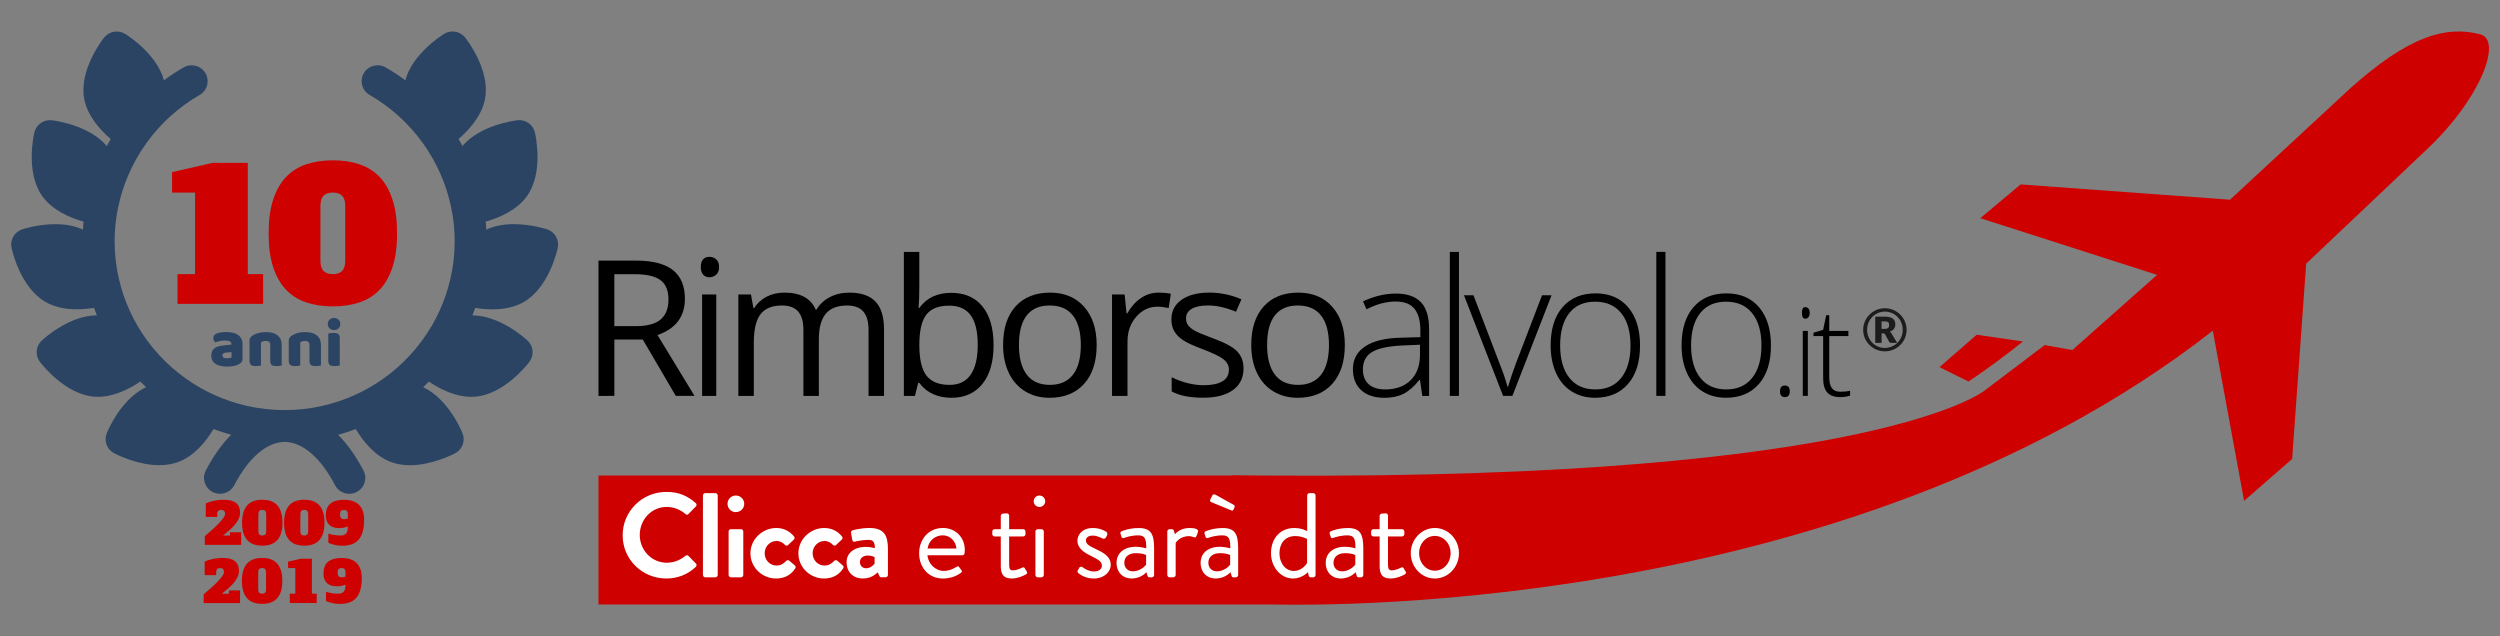 <?xml version="1.0" encoding="UTF-8"?> <!-- Generator: Adobe Illustrator 24.1.1, SVG Export Plug-In . SVG Version: 6.00 Build 0) --> <svg xmlns="http://www.w3.org/2000/svg" xmlns:xlink="http://www.w3.org/1999/xlink" version="1.1" id="Livello_1" x="0px" y="0px" viewBox="0 0 1116 284" style="enable-background:new 0 0 1116 284;" xml:space="preserve"><rect x="0" y="0" width="1116" height="284" fill="#808080" stroke="none"/> <style type="text/css"> .st0{fill:#CF0000;} .st1{fill:none;} .st2{fill:#FFFFFF;} .st3{fill:#1C1C1C;} .st4{fill:#2B4463;} </style> <g> <path class="st0" d="M549.99,212.29l-0.04-0.14c4.97,0.06,9.85,0.1,14.67,0.14h3.52v0.02c269.89,1.67,317.84-38.02,317.84-38.02 l26.77-20.24l12.34,2.21l37.83-33.55L884,97.39l18.01-15.07l93.47,6.83l54.02-50.03c25.49-22.7,42.07-27.9,57.76-23.78 c9.96,2.62,0.1,29.41-25.59,52.92l-52.19,49.42l-6.27,87.2l-21.45,18.68l-13.96-75.94C821.1,277.93,575.52,269.84,568.13,269.84 H267.17v-57.56H549.99z"></path> <path class="st0" d="M878.74,170.32l-12.95-6.43l16.6-14.46l20.63,3.01C895.74,158.27,888.25,163.89,878.74,170.32"></path> <path d="M267.17,176.73v-60.4h16.68c7.46,0,12.97,1.42,16.54,4.25c3.56,2.83,5.35,7.09,5.35,12.77c0,8-4.08,13.4-12.23,16.21 l16.52,27.17h-8.36l-14.73-25.16h-12.69v25.16H267.17z M274.24,145.58h9.69c4.99,0,8.65-0.99,10.98-2.97 c2.33-1.98,3.5-4.94,3.5-8.89c0-4.01-1.19-6.9-3.56-8.66c-2.37-1.77-6.18-2.65-11.42-2.65h-9.19V145.58z"></path> <path d="M312.84,119.18c0-1.57,0.36-2.72,1.07-3.45c0.72-0.73,1.61-1.09,2.69-1.09c1.2,0,2.23,0.37,3.09,1.11 c0.87,0.74,1.3,1.89,1.3,3.43c0,1.54-0.43,2.69-1.3,3.45c-0.87,0.76-1.9,1.14-3.09,1.14c-1.07,0-1.97-0.38-2.69-1.14 C313.2,121.87,312.84,120.72,312.84,119.18 M313.42,131.45h6.32v45.28h-6.32V131.45z"></path> <path d="M329.6,176.73v-45.28h5.62l1.12,6.12h0.33c1.3-2.18,3.14-3.88,5.51-5.11c2.37-1.23,5.02-1.84,7.97-1.84 c7.13,0,11.79,2.53,13.98,7.61h0.33c1.36-2.34,3.33-4.2,5.91-5.56c2.58-1.36,5.52-2.04,8.82-2.04c5.16,0,9.02,1.32,11.59,3.95 c2.56,2.63,3.85,6.84,3.85,12.62v29.54h-6.91v-29.52c0-3.61-0.78-6.33-2.33-8.13c-1.56-1.81-3.97-2.71-7.24-2.71 c-4.3,0-7.47,1.23-9.53,3.68c-2.05,2.45-3.08,6.24-3.08,11.34v25.33h-6.9v-29.52c0-3.61-0.78-6.33-2.33-8.13 c-1.55-1.81-3.98-2.71-7.28-2.71c-4.33,0-7.5,1.29-9.51,3.87c-2.01,2.58-3.02,6.81-3.02,12.69v23.8H329.6z"></path> <path d="M403.48,176.73v-64.28h6.9v15.62c0,3.5-0.11,6.64-0.33,9.42h0.33c3.22-4.52,7.99-6.77,14.31-6.77 c5.96,0,10.59,2.03,13.89,6.09c3.3,4.06,4.95,9.81,4.95,17.25c0,7.44-1.66,13.21-4.99,17.33c-3.33,4.12-7.95,6.18-13.85,6.18 c-2.97,0-5.68-0.54-8.13-1.63c-2.45-1.09-4.51-2.76-6.18-5.02h-0.5l-1.46,5.82H403.48z M410.39,154.05c0,6.36,1.07,10.91,3.2,13.65 c2.14,2.74,5.56,4.11,10.28,4.11c4.24,0,7.4-1.54,9.48-4.61c2.08-3.07,3.12-7.48,3.12-13.24c0-5.89-1.04-10.29-3.12-13.18 c-2.08-2.89-5.3-4.34-9.65-4.34c-4.71,0-8.11,1.34-10.19,4.03C411.43,143.16,410.39,147.68,410.39,154.05"></path> <path d="M447.78,154.01c0-7.37,1.85-13.11,5.56-17.22c3.71-4.11,8.85-6.16,15.43-6.16c6.36,0,11.41,2.1,15.16,6.31 c3.75,4.21,5.62,9.9,5.62,17.08c0,7.4-1.87,13.17-5.6,17.32c-3.73,4.15-8.89,6.23-15.47,6.23c-4.06,0-7.67-0.95-10.82-2.86 c-3.15-1.9-5.58-4.63-7.3-8.19C448.64,162.94,447.78,158.78,447.78,154.01 M454.86,154.01c0,5.8,1.17,10.21,3.5,13.25 c2.33,3.04,5.76,4.55,10.29,4.55c4.53,0,7.96-1.51,10.31-4.53c2.35-3.02,3.52-7.45,3.52-13.27c0-5.77-1.17-10.15-3.52-13.15 c-2.35-3-5.81-4.49-10.39-4.49c-4.53,0-7.94,1.48-10.25,4.43C456.01,143.75,454.86,148.15,454.86,154.01"></path> <path d="M496.41,176.73v-45.28h5.62l0.85,8.42h0.35c1.7-2.96,3.74-5.24,6.12-6.84c2.39-1.6,5-2.41,7.86-2.41 c2.03,0,3.84,0.17,5.45,0.5l-0.96,6.4c-1.89-0.41-3.55-0.62-4.99-0.62c-3.69,0-6.84,1.49-9.46,4.46c-2.62,2.97-3.93,6.67-3.93,11.1 v24.27H496.41z"></path> <path d="M522.91,142.58c0-3.69,1.51-6.61,4.53-8.75c3.02-2.14,7.16-3.21,12.42-3.21c4.88,0,9.65,0.99,14.31,2.97l-2.41,5.58 c-4.56-1.88-8.69-2.81-12.4-2.81c-3.28,0-5.75,0.51-7.42,1.53c-1.67,1.02-2.5,2.43-2.5,4.22c0,1.21,0.31,2.25,0.94,3.1 c0.63,0.86,1.63,1.67,3.02,2.44c1.39,0.77,4.06,1.89,8.01,3.35c5.4,1.96,9.04,3.93,10.9,5.92c1.87,1.99,2.8,4.49,2.8,7.5 c0,4.19-1.57,7.43-4.72,9.7c-3.14,2.28-7.56,3.42-13.24,3.42c-6.04,0-10.74-0.94-14.12-2.81v-6.33c2.19,1.1,4.53,1.97,7.04,2.61 c2.5,0.63,4.92,0.95,7.25,0.95c3.61,0,6.39-0.57,8.34-1.72c1.95-1.15,2.92-2.89,2.92-5.24c0-1.77-0.77-3.28-2.31-4.53 c-1.54-1.26-4.55-2.74-9.02-4.45c-4.25-1.57-7.27-2.95-9.05-4.12c-1.78-1.17-3.11-2.5-3.98-4 C523.34,146.43,522.91,144.65,522.91,142.58"></path> <path d="M558.56,154.01c0-7.37,1.85-13.11,5.56-17.22c3.71-4.11,8.85-6.16,15.43-6.16c6.36,0,11.41,2.1,15.16,6.31 c3.75,4.21,5.62,9.9,5.62,17.08c0,7.4-1.87,13.17-5.6,17.32c-3.73,4.15-8.89,6.23-15.47,6.23c-4.07,0-7.67-0.95-10.82-2.86 c-3.15-1.9-5.59-4.63-7.3-8.19C559.41,162.94,558.56,158.78,558.56,154.01 M565.63,154.01c0,5.8,1.17,10.21,3.5,13.25 c2.33,3.04,5.76,4.55,10.29,4.55c4.52,0,7.96-1.51,10.31-4.53c2.35-3.02,3.52-7.45,3.52-13.27c0-5.77-1.17-10.15-3.52-13.15 c-2.35-3-5.81-4.49-10.39-4.49c-4.53,0-7.94,1.48-10.25,4.43C566.78,143.75,565.63,148.15,565.63,154.01"></path> <path d="M603.94,164.79c0-4.38,1.84-7.78,5.52-10.2c3.68-2.42,9.01-3.7,15.97-3.84l8.62-0.25v-2.98c0-4.27-0.87-7.49-2.62-9.66 c-1.74-2.17-4.55-3.26-8.43-3.26c-4.18,0-8.51,1.16-13,3.47l-1.54-3.55c4.96-2.31,9.86-3.47,14.7-3.47c4.96,0,8.66,1.28,11.12,3.84 c2.45,2.56,3.67,6.56,3.67,11.98v29.87h-3.03l-1.04-7.1h-0.33c-2.27,2.89-4.61,4.94-7,6.14c-2.39,1.2-5.23,1.8-8.49,1.8 c-4.46,0-7.93-1.13-10.41-3.39C605.18,171.91,603.94,168.78,603.94,164.79 M608.39,164.95c0,2.81,0.86,4.99,2.59,6.55 c1.73,1.56,4.18,2.34,7.33,2.34c4.82,0,8.62-1.37,11.4-4.11c2.78-2.74,4.17-6.55,4.17-11.42v-4.42l-7.89,0.33 c-6.34,0.3-10.86,1.29-13.56,2.95C609.74,158.83,608.39,161.43,608.39,164.95"></path> <rect x="4.93" y="14.06" class="st1" width="1106.14" height="255.89"></rect> <rect x="647.2" y="112.45" width="4.08" height="64.28"></rect> <path d="M653.52,131.82h4.24l11.69,30.56c1.55,3.91,2.72,7.33,3.49,10.25h0.25c1.14-3.75,2.3-7.2,3.49-10.34l11.69-30.48h4.24 l-17.47,44.9h-4.16L653.52,131.82z"></path> <path d="M692.21,154.21c0-7.33,1.78-13.03,5.35-17.12c3.57-4.09,8.46-6.13,14.68-6.13c6.19,0,11.05,2.07,14.58,6.22 c3.52,4.15,5.29,9.83,5.29,17.04c0,7.33-1.79,13.05-5.35,17.16c-3.57,4.12-8.49,6.18-14.76,6.18c-3.95,0-7.44-0.95-10.45-2.85 c-3.01-1.9-5.32-4.63-6.92-8.18C693.01,162.97,692.21,158.87,692.21,154.21 M696.45,154.21c0,6.17,1.37,10.98,4.1,14.44 c2.74,3.46,6.6,5.19,11.6,5.19c5,0,8.86-1.73,11.6-5.19c2.74-3.46,4.11-8.27,4.11-14.44c0-6.2-1.38-11-4.15-14.42 c-2.76-3.42-6.64-5.12-11.64-5.12c-5,0-8.85,1.7-11.56,5.1C697.81,143.18,696.45,147.99,696.45,154.21"></path> <rect x="4.93" y="14.06" class="st1" width="1106.14" height="255.89"></rect> <rect x="739.38" y="112.45" width="4.08" height="64.28"></rect> <path d="M750.65,154.21c0-7.33,1.78-13.03,5.35-17.12c3.57-4.09,8.46-6.13,14.68-6.13c6.19,0,11.05,2.07,14.58,6.22 c3.52,4.15,5.29,9.83,5.29,17.04c0,7.33-1.78,13.05-5.35,17.16c-3.57,4.12-8.49,6.18-14.76,6.18c-3.95,0-7.44-0.95-10.45-2.85 c-3.01-1.9-5.32-4.63-6.92-8.18C751.46,162.97,750.65,158.87,750.65,154.21 M754.9,154.21c0,6.17,1.37,10.98,4.1,14.44 c2.74,3.46,6.6,5.19,11.6,5.19c5,0,8.86-1.73,11.6-5.19c2.74-3.46,4.11-8.27,4.11-14.44c0-6.2-1.38-11-4.15-14.42 c-2.76-3.42-6.64-5.12-11.64-5.12c-5,0-8.85,1.7-11.56,5.1C756.25,143.18,754.9,147.99,754.9,154.21"></path> <path d="M794.6,174.68c0-1.72,0.72-2.58,2.15-2.58c1.47,0,2.2,0.86,2.2,2.58s-0.74,2.58-2.2,2.58 C795.32,177.26,794.6,176.4,794.6,174.68"></path> <path d="M804.38,139.67c0-1.71,0.49-2.56,1.47-2.56c0.63,0,1.12,0.22,1.47,0.67c0.35,0.44,0.53,1.07,0.53,1.89 c0,0.8-0.18,1.43-0.53,1.9c-0.35,0.46-0.84,0.69-1.47,0.69C804.87,142.26,804.38,141.39,804.38,139.67 M804.76,147.72h2.26v29 h-2.26V147.72z"></path> <path d="M809.54,150.02v-1.52l4.3-1.23l1.37-6.56h1.37v7.02h8.54v2.29h-8.54v18.32c0,2.22,0.39,3.86,1.18,4.93 c0.79,1.06,2.02,1.6,3.71,1.6c1.68,0,3.15-0.14,4.41-0.43v2.17c-1.29,0.44-2.78,0.66-4.46,0.66c-2.58,0-4.48-0.68-5.72-2.05 c-1.24-1.37-1.85-3.52-1.85-6.46v-18.73H809.54z"></path> <path class="st2" d="M277.95,238.97c0,10.74,8.71,19.27,19.52,19.27c4.81,0,9.46-1.66,13.14-5.21c0.38-0.38,0.49-1.08,0.06-1.45 l-3.35-3.44c-0.32-0.32-0.92-0.37-1.35,0c-2.27,1.83-5.03,3.06-8.27,3.06c-6.92,0-12.11-5.69-12.11-12.4 c0-6.76,5.14-12.51,12.06-12.51c3.03,0,6.06,1.18,8.33,3.17c0.43,0.43,0.97,0.43,1.35,0l3.3-3.38c0.43-0.43,0.43-1.07-0.05-1.5 c-3.68-3.27-7.63-4.99-13.09-4.99C286.65,219.59,277.95,228.23,277.95,238.97 M313.79,256.69c0,0.54,0.49,1.02,1.03,1.02h4.54 c0.54,0,1.03-0.48,1.03-1.02v-35.54c0-0.54-0.48-1.02-1.03-1.02h-4.54c-0.54,0-1.03,0.48-1.03,1.02V256.69z M328.45,228.61 c2.11,0,3.78-1.67,3.78-3.71c0-2.04-1.68-3.7-3.78-3.7c-2.06,0-3.68,1.66-3.68,3.7C324.77,226.95,326.39,228.61,328.45,228.61 M325.25,256.69c0,0.54,0.49,1.02,1.03,1.02h4.49c0.54,0,1.03-0.48,1.03-1.02v-19.44c0-0.59-0.49-1.02-1.03-1.02h-4.49 c-0.54,0-1.03,0.43-1.03,1.02V256.69z M334.99,246.98c0,6.44,5.35,11.27,11.46,11.27c3.84,0,6.7-1.66,8.54-4.51 c0.38-0.54,0.16-1.07-0.38-1.51l-2.33-1.98c-0.43-0.32-0.97-0.22-1.35,0.16c-0.97,0.91-2,2.04-4.33,2.04 c-2.92,0-5.25-2.42-5.25-5.48c0-3.01,2.38-5.48,5.3-5.48c1.52,0,2.87,0.75,3.73,1.72c0.38,0.32,0.86,0.59,1.35,0.16l2.49-2.36 c0.54-0.38,0.65-1.02,0.27-1.5c-2.05-2.47-4.65-3.81-8-3.81C340.45,235.7,334.99,240.64,334.99,246.98 M356.4,246.98 c0,6.44,5.35,11.27,11.46,11.27c3.84,0,6.71-1.66,8.54-4.51c0.38-0.54,0.16-1.07-0.38-1.51l-2.33-1.98 c-0.43-0.32-0.97-0.22-1.35,0.16c-0.97,0.91-2,2.04-4.33,2.04c-2.92,0-5.25-2.42-5.25-5.48c0-3.01,2.38-5.48,5.3-5.48 c1.52,0,2.87,0.75,3.73,1.72c0.38,0.32,0.87,0.59,1.35,0.16l2.49-2.36c0.54-0.38,0.65-1.02,0.27-1.5c-2.05-2.47-4.65-3.81-8-3.81 C361.86,235.7,356.4,240.64,356.4,246.98 M377.92,250.89c0,4.56,2.97,7.35,7.3,7.35c3.35,0,5.35-1.61,6.6-2.74l0.65,1.45 c0.27,0.59,0.54,0.75,0.92,0.75h1.95c0.54,0,1.03-0.48,1.03-1.02v-11.65c0-5.85-1.57-9.34-8.32-9.34c-3.46,0-6.92,0.86-7.36,1.02 c-0.49,0.16-0.92,0.54-0.76,1.34l0.49,2.79c0.11,0.7,0.49,1.18,1.24,0.96c1.24-0.38,4.06-0.8,6.05-0.8c2,0,2.87,0.97,2.81,3.71 c0,0-1.78-0.59-3.95-0.59C381.05,244.13,377.92,247.08,377.92,250.89 M383.87,250.89c0-1.72,1.4-2.9,3.51-2.9 c1.57,0,3.03,0.65,3.03,0.65v2.95c-0.32,0.64-2,2.09-3.73,2.09C385,253.69,383.87,252.51,383.87,250.89 M410.3,246.98 c0,6.17,4.06,11.27,10.6,11.27c3.73,0,6.65-1.45,7.95-2.47c0.81-0.59,0.59-0.91,0.22-1.4c-0.32-0.43-0.6-0.81-0.92-1.24 c-0.43-0.59-0.76-0.32-1.51,0.11c-1.25,0.75-3.08,1.61-5.35,1.61c-3.84,0-7.03-3.38-7.25-6.98h15.57c0.49,0,0.92-0.37,0.97-0.91 c0.06-0.38,0.11-1.08,0.11-1.45c0-5.64-4.11-9.83-9.78-9.83C414.36,235.7,410.3,240.91,410.3,246.98 M414.09,244.88 c0.38-3.33,3.19-5.91,6.81-5.91c3.3,0,5.89,2.79,6.05,5.91H414.09z M446.74,252.34c0,3.33,0.65,5.91,4.98,5.91 c2.54,0,5.46-1.34,6.22-1.82c0.59-0.38,0.76-0.7,0.38-1.34l-0.81-1.34c-0.27-0.43-0.49-0.75-1.3-0.32 c-0.7,0.37-2.59,1.18-3.95,1.18c-1.25,0-1.78-0.43-1.78-2.58v-12.56h6.27c0.59,0,1.03-0.48,1.03-1.02v-1.18 c0-0.59-0.43-1.02-1.03-1.02h-6.27v-6.07c0-0.53-0.43-1.02-0.97-1.02l-1.73,0.11c-0.54,0-1.03,0.48-1.03,1.02v5.96h-2.76 c-0.59,0-1.03,0.43-1.03,1.02v1.18c0,0.54,0.43,1.02,1.03,1.02h2.76V252.34z M463.99,226.3c1.46,0,2.59-1.13,2.59-2.52 c0-1.45-1.13-2.58-2.59-2.58c-1.41,0-2.54,1.13-2.54,2.58C461.45,225.17,462.58,226.3,463.99,226.3 M462.21,256.69 c0,0.54,0.49,1.02,1.03,1.02h1.68c0.54,0,1.03-0.48,1.03-1.02v-19.44c0-0.54-0.49-1.02-1.03-1.02h-1.68 c-0.54,0-1.03,0.49-1.03,1.02V256.69z M481.34,255.83c1.19,0.91,3.4,2.42,7.03,2.42c4.43,0,7.46-2.95,7.46-6.07 c0-3.87-3.35-5.53-7.08-7.3c-2.22-1.07-4-1.88-4-3.65c0-0.91,0.65-2.15,3.08-2.15c2,0,4.33,1.29,4.33,1.29 c0.49,0.27,1.24,0.11,1.57-0.48l0.43-0.86c0.32-0.59,0.16-1.34-0.33-1.66c-1.03-0.7-3.19-1.66-6-1.66c-5.03,0-6.87,3.33-6.87,5.58 c0,3.65,3.3,5.53,6.16,6.93c3.14,1.56,4.76,2.42,4.76,4.3c0,1.45-1.3,2.58-3.51,2.58c-2.76,0-5.08-1.88-5.08-1.88 c-0.59-0.38-1.19-0.27-1.46,0.16c-0.16,0.27-0.54,1.02-0.76,1.34C480.91,255.08,481.07,255.62,481.34,255.83 M498.43,251.22 c0,4.3,2.87,7.03,6.65,7.03c3.35,0,5.57-1.66,6.7-2.79l0.43,1.45c0.16,0.48,0.33,0.81,0.92,0.81h1.03c0.54,0,1.03-0.48,1.03-1.02 v-11.92c0-6.28-1.35-9.07-6.87-9.07c-4.06,0-7.19,1.24-7.52,1.4c-0.49,0.22-0.81,0.54-0.6,1.18l0.43,1.34 c0.16,0.48,0.49,0.75,1.03,0.53c0.97-0.37,3.51-1.18,6.49-1.18c3.08,0,3.57,1.83,3.52,5.8c0,0-2.27-0.7-4.59-0.7 C501.51,244.07,498.43,247.14,498.43,251.22 M501.89,251.22c0-2.79,2.16-4.29,5.19-4.29c2.38,0,3.89,0.48,4.54,0.86v4.24 c-0.92,1.34-3.24,3.01-5.95,3.01C503.35,255.03,501.89,253.36,501.89,251.22 M521.08,256.69c0,0.54,0.49,1.02,1.03,1.02h1.68 c0.54,0,1.03-0.48,1.03-1.02v-14.34c0,0,1.78-3.01,5.89-3.01c0.81,0,1.62,0.22,2.11,0.43c0.54,0.21,1.03,0.21,1.3-0.48l0.65-1.83 c0.54-1.5-2.16-1.77-3.79-1.77c-4.49,0-6.49,2.85-6.49,2.85l-0.43-1.56c-0.11-0.48-0.49-0.75-0.92-0.75h-1.03 c-0.54,0-1.03,0.49-1.03,1.02V256.69z M535.95,251.22c0,4.3,2.87,7.03,6.65,7.03c3.35,0,5.57-1.66,6.7-2.79l0.43,1.45 c0.16,0.48,0.33,0.81,0.92,0.81h1.03c0.54,0,1.03-0.48,1.03-1.02v-11.92c0-6.28-1.35-9.07-6.87-9.07c-4.06,0-7.19,1.24-7.52,1.4 c-0.49,0.22-0.81,0.54-0.59,1.18l0.43,1.34c0.16,0.48,0.49,0.75,1.03,0.53c0.97-0.37,3.51-1.18,6.49-1.18 c3.08,0,3.57,1.83,3.51,5.8c0,0-2.27-0.7-4.59-0.7C539.03,244.07,535.95,247.14,535.95,251.22 M539.41,251.22 c0-2.79,2.16-4.29,5.19-4.29c2.38,0,3.89,0.48,4.54,0.86v4.24c-0.92,1.34-3.24,3.01-5.95,3.01 C540.87,255.03,539.41,253.36,539.41,251.22 M549.31,227.7c0.76,0.32,1.03,0.32,1.25-0.11l0.54-1.18c0.21-0.43,0-0.86-0.33-1.02 l-8.11-4.51c-0.32-0.21-1.14-0.32-1.41,0.16l-0.97,1.93c-0.22,0.43-0.11,0.97,0.32,1.13L549.31,227.7z M567.37,246.92 c0,6.17,4.32,11.33,9.84,11.33c4.06,0,6.65-2.84,6.65-2.84l0.32,1.45c0.11,0.48,0.43,0.86,0.92,0.86h1.13 c0.54,0,1.03-0.48,1.03-1.02v-35.54c0-0.54-0.49-1.02-1.03-1.02h-1.68c-0.54,0-1.03,0.48-1.03,1.02v15.95c0,0-2.22-1.4-5.78-1.4 C571.26,235.7,567.37,240.64,567.37,246.92 M571.15,246.98c0-4.3,2.38-7.68,7.08-7.68c2.97,0,5.25,1.29,5.25,1.29v10.74 c0,0-2,3.54-5.89,3.54C573.64,254.87,571.15,251.16,571.15,246.98 M591.8,251.22c0,4.3,2.87,7.03,6.65,7.03 c3.35,0,5.57-1.66,6.71-2.79l0.43,1.45c0.16,0.48,0.33,0.81,0.92,0.81h1.03c0.54,0,1.03-0.48,1.03-1.02v-11.92 c0-6.28-1.35-9.07-6.87-9.07c-4.06,0-7.19,1.24-7.51,1.4c-0.49,0.22-0.81,0.54-0.6,1.18l0.43,1.34c0.16,0.48,0.49,0.75,1.03,0.53 c0.97-0.37,3.51-1.18,6.49-1.18c3.08,0,3.57,1.83,3.51,5.8c0,0-2.27-0.7-4.59-0.7C594.89,244.07,591.8,247.14,591.8,251.22 M595.27,251.22c0-2.79,2.16-4.29,5.19-4.29c2.38,0,3.89,0.48,4.54,0.86v4.24c-0.92,1.34-3.24,3.01-5.95,3.01 C596.72,255.03,595.27,253.36,595.27,251.22 M615.86,252.34c0,3.33,0.65,5.91,4.98,5.91c2.54,0,5.46-1.34,6.22-1.82 c0.59-0.38,0.76-0.7,0.38-1.34l-0.81-1.34c-0.27-0.43-0.49-0.75-1.3-0.32c-0.7,0.37-2.6,1.18-3.95,1.18 c-1.24,0-1.78-0.43-1.78-2.58v-12.56h6.27c0.59,0,1.03-0.48,1.03-1.02v-1.18c0-0.59-0.43-1.02-1.03-1.02h-6.27v-6.07 c0-0.53-0.43-1.02-0.97-1.02l-1.73,0.11c-0.54,0-1.03,0.48-1.03,1.02v5.96h-2.76c-0.59,0-1.03,0.43-1.03,1.02v1.18 c0,0.54,0.43,1.02,1.03,1.02h2.76V252.34z M629.76,246.92c0,6.17,4.76,11.33,10.76,11.33c6,0,10.76-5.15,10.76-11.33 c0-6.07-4.76-11.22-10.76-11.22C634.52,235.7,629.76,240.85,629.76,246.92 M633.49,246.92c0-4.24,3.08-7.68,7.03-7.68 c3.95,0,7.03,3.44,7.03,7.68c0,4.35-3.08,7.84-7.03,7.84C636.57,254.76,633.49,251.27,633.49,246.92"></path> <path class="st3" d="M839.93,146.82v-3.35h1.41c0.4,0,0.73,0.03,0.98,0.1c0.25,0.07,0.45,0.17,0.6,0.3c0.15,0.13,0.25,0.3,0.3,0.51 c0.05,0.2,0.08,0.44,0.08,0.71c0,0.28-0.03,0.53-0.09,0.74c-0.06,0.22-0.17,0.4-0.33,0.55c-0.16,0.15-0.38,0.26-0.67,0.33 c-0.28,0.07-0.65,0.11-1.11,0.11H839.93z M837.11,141.35v11.7h2.83v-4.24h0.72c0.22,0,0.38,0.04,0.49,0.1 c0.11,0.07,0.21,0.16,0.3,0.28l1.89,3.43c0.16,0.29,0.43,0.43,0.83,0.43h2.69l-2.38-4c-0.12-0.23-0.25-0.42-0.39-0.59 c-0.13-0.17-0.3-0.32-0.49-0.44c0.85-0.26,1.47-0.68,1.88-1.26c0.4-0.58,0.6-1.25,0.6-2.03c0-1.09-0.38-1.92-1.14-2.5 c-0.76-0.58-1.96-0.87-3.6-0.87H837.11z M838.28,154.68c-0.96-0.42-1.8-0.99-2.51-1.71c-0.71-0.73-1.27-1.58-1.68-2.56 c-0.41-0.98-0.61-2.04-0.61-3.17c0-0.76,0.09-1.48,0.28-2.18c0.18-0.7,0.45-1.35,0.79-1.95c0.34-0.6,0.75-1.15,1.23-1.64 c0.48-0.49,1.01-0.91,1.6-1.27c0.59-0.35,1.22-0.62,1.89-0.81c0.67-0.19,1.38-0.29,2.13-0.29c0.74,0,1.46,0.09,2.14,0.29 c0.68,0.19,1.32,0.46,1.91,0.81c0.59,0.35,1.13,0.77,1.62,1.27c0.49,0.49,0.9,1.04,1.24,1.64c0.34,0.6,0.61,1.25,0.79,1.95 c0.19,0.69,0.28,1.42,0.28,2.18c0,0.76-0.09,1.48-0.28,2.17c-0.19,0.69-0.45,1.33-0.79,1.93c-0.34,0.6-0.76,1.14-1.24,1.63 c-0.49,0.49-1.02,0.9-1.62,1.25c-0.59,0.35-1.23,0.62-1.91,0.81c-0.68,0.19-1.4,0.29-2.14,0.29 C840.28,155.31,839.24,155.1,838.28,154.68 M838.82,137.94c-0.82,0.23-1.59,0.55-2.3,0.97c-0.71,0.42-1.37,0.92-1.96,1.51 c-0.59,0.59-1.1,1.23-1.52,1.95c-0.42,0.71-0.74,1.48-0.98,2.3c-0.23,0.82-0.35,1.68-0.35,2.56c0,0.89,0.12,1.74,0.35,2.56 c0.23,0.82,0.56,1.58,0.98,2.29c0.42,0.71,0.93,1.36,1.52,1.94c0.59,0.59,1.24,1.09,1.96,1.51c0.71,0.42,1.48,0.74,2.3,0.97 c0.82,0.23,1.68,0.35,2.58,0.35c0.89,0,1.75-0.11,2.58-0.35c0.83-0.23,1.6-0.55,2.32-0.97c0.72-0.42,1.37-0.92,1.96-1.51 c0.59-0.59,1.09-1.24,1.52-1.94c0.42-0.71,0.75-1.47,0.98-2.3c0.23-0.82,0.35-1.67,0.35-2.55c0-0.89-0.12-1.74-0.35-2.56 c-0.23-0.82-0.56-1.59-0.98-2.3c-0.42-0.71-0.92-1.36-1.52-1.95c-0.59-0.59-1.25-1.09-1.96-1.51c-0.72-0.42-1.49-0.74-2.32-0.97 c-0.83-0.23-1.69-0.35-2.58-0.35C840.5,137.6,839.64,137.71,838.82,137.94"></path> <path class="st4" d="M244.18,102.35c-0.72-0.23-7.3-2.29-14.81-2.29c-4.7,0-8.82,0.82-12.29,2.43c-0.07-1.19-0.15-2.38-0.27-3.57 c5.89-1.65,13.92-4.99,18.48-11.46c7.37-10.45,3.9-26.54,3.49-28.34c-0.83-3.54-4.21-5.89-7.84-5.45 c-1.76,0.21-16.7,2.29-24.48,11.49c-0.53-0.98-1.08-1.96-1.65-2.92c-0.04-0.07-0.08-0.13-0.12-0.19 c4.63-3.97,10.48-10.36,11.87-18.13c2.23-12.56-7.75-25.69-8.9-27.14c-2.25-2.86-6.32-3.58-9.42-1.65 c-1.5,0.93-14.17,9.09-17.31,20.71c-2.8-2.08-5.73-4.01-8.77-5.75c-3.42-1.96-7.8-0.8-9.77,2.59c-1.98,3.4-0.81,7.74,2.61,9.71 c9.26,5.32,17.13,12.46,23.26,20.8c0.3,0.43,0.56,0.79,0.77,1.06c5.96,8.4,10.18,17.98,12.32,28.12c0.21,1.32,0.41,2.24,0.5,2.59 c0,0,0,0.01,0.01,0.02c0.72,4.16,1.1,8.41,1.1,12.7c0,5.79-0.66,11.43-1.91,16.84c-0.45,1.53-0.7,2.63-0.79,3.03 c-0.01,0.05-0.02,0.11-0.03,0.17c-2.77,9.98-7.57,19.14-13.92,27.01c-0.45,0.52-0.81,0.96-1.05,1.28 c-6.59,7.82-14.74,14.29-23.97,18.94c-1.33,0.59-2.22,1.05-2.5,1.19c-0.03,0.01-0.05,0.03-0.07,0.04 c-9.64,4.41-20.36,6.88-31.66,6.88c-11.29,0-22.02-2.46-31.66-6.88c-0.02-0.01-0.04-0.03-0.07-0.04c-0.28-0.15-1.17-0.6-2.5-1.19 c-9.23-4.65-17.38-11.12-23.97-18.94c-0.25-0.31-0.6-0.75-1.05-1.27c-6.35-7.87-11.14-17.03-13.92-27.01 c-0.01-0.06-0.02-0.11-0.03-0.17c-0.08-0.4-0.33-1.5-0.79-3.03c-1.25-5.42-1.91-11.05-1.91-16.84c0-4.29,0.38-8.54,1.1-12.7 c0-0.01,0-0.01,0.01-0.02c0.08-0.36,0.29-1.28,0.5-2.59c2.13-10.14,6.35-19.71,12.3-28.1c0.21-0.28,0.48-0.65,0.79-1.1 c6.13-8.33,13.99-15.47,23.25-20.78c3.42-1.96,4.59-6.31,2.61-9.71c-1.98-3.4-6.35-4.56-9.77-2.59c-3.04,1.75-5.96,3.68-8.77,5.75 c-3.14-11.62-15.81-19.78-17.31-20.71c-3.1-1.92-7.17-1.21-9.42,1.65c-1.15,1.46-11.13,14.58-8.9,27.15 c1.38,7.77,7.23,14.16,11.87,18.13c-0.04,0.07-0.08,0.13-0.12,0.19c-0.57,0.96-1.12,1.94-1.65,2.92 c-7.79-9.21-22.73-11.28-24.48-11.49c-3.63-0.44-7.02,1.91-7.84,5.45c-0.42,1.8-3.88,17.89,3.49,28.34 c4.56,6.47,12.59,9.8,18.48,11.46c-0.12,1.18-0.2,2.37-0.27,3.56c-3.47-1.61-7.59-2.43-12.29-2.43c-7.51,0-14.08,2.05-14.81,2.29 c-3.48,1.13-5.55,4.68-4.79,8.23c0.39,1.81,4.1,17.84,15.22,24.22c3.78,2.17,8.46,3.26,13.92,3.26h0c2.78,0,5.42-0.28,7.7-0.65 c0.4,1.13,0.82,2.24,1.26,3.35h-0.01c-12.11,0-23.36,10.1-24.6,11.25c-2.68,2.48-3.04,6.57-0.84,9.47 c1.12,1.47,11.31,14.45,24.1,15.56c0.61,0.05,1.23,0.08,1.85,0.08h0c7.27,0,14.23-3.64,18.9-6.8c0.84,0.85,1.7,1.69,2.58,2.51 c-11,5.07-16.91,18.91-17.57,20.54c-1.37,3.37,0.04,7.22,3.27,8.93c1.04,0.55,10.42,5.35,20.17,5.35h0c3,0,5.79-0.46,8.29-1.36 c7.47-2.7,12.79-9.54,15.93-14.77c2.57,0.96,5.2,1.81,7.87,2.54c-4.16,4.2-7.98,9.56-11.32,15.98c-1.82,3.48-0.44,7.77,3.07,9.58 c3.51,1.8,7.83,0.44,9.64-3.04c6.4-12.27,14.6-19.31,22.5-19.31c7.9,0,16.1,7.04,22.49,19.31c1.27,2.44,3.77,3.84,6.36,3.84 c1.11,0,2.23-0.25,3.28-0.79c3.51-1.8,4.88-6.09,3.06-9.58c-3.34-6.42-7.16-11.77-11.32-15.97c2.67-0.73,5.3-1.58,7.87-2.54 c3.14,5.23,8.46,12.07,15.93,14.77c2.5,0.91,5.29,1.36,8.29,1.36c9.75,0,19.13-4.8,20.17-5.35c3.23-1.71,4.64-5.56,3.27-8.93 c-0.66-1.63-6.57-15.47-17.57-20.54c0.88-0.82,1.73-1.66,2.58-2.51c4.67,3.16,11.63,6.8,18.9,6.8c0.62,0,1.25-0.03,1.85-0.08 c12.8-1.11,22.98-14.09,24.1-15.56c2.2-2.9,1.84-6.99-0.83-9.47c-1.24-1.15-12.49-11.25-24.6-11.25h-0.01 c0.44-1.1,0.86-2.22,1.26-3.35c2.27,0.37,4.92,0.65,7.7,0.65c5.46,0,10.14-1.1,13.92-3.26c11.12-6.38,14.83-22.41,15.22-24.22 C249.73,107.03,247.66,103.48,244.18,102.35"></path> <polygon class="st0" points="76.81,76.83 94.89,72.7 110.61,72.7 110.61,122.37 117.46,122.37 117.46,135.64 79.25,135.64 79.25,122.37 87.07,122.37 87.07,85.97 76.81,85.97 "></polygon> <path class="st0" d="M177.25,104.17c0,5.93-0.68,10.96-2.04,15.09c-1.36,4.13-3.27,7.48-5.74,10.07c-2.47,2.59-5.47,4.48-9,5.66 c-3.53,1.19-7.49,1.78-11.89,1.78c-4.4,0-8.36-0.59-11.89-1.78c-3.53-1.19-6.53-3.07-9-5.66c-2.47-2.59-4.39-5.95-5.74-10.07 c-1.36-4.13-2.04-9.15-2.04-15.09c0-5.88,0.68-10.89,2.04-15.05c1.36-4.15,3.27-7.52,5.74-10.11c2.47-2.59,5.47-4.48,9-5.66 c3.53-1.19,7.5-1.78,11.89-1.78c4.4,0,8.36,0.59,11.89,1.78c3.53,1.19,6.53,3.07,9,5.66c2.47,2.59,4.38,5.96,5.74,10.11 C176.57,93.28,177.25,98.29,177.25,104.17 M148.57,122.37c1.85,0,3.23-0.47,4.15-1.42c0.92-0.94,1.39-2.47,1.39-4.57V91.95 c0-2.1-0.46-3.63-1.39-4.57c-0.92-0.94-2.31-1.42-4.15-1.42c-1.85,0-3.23,0.47-4.15,1.42c-0.92,0.94-1.38,2.47-1.38,4.57v24.43 c0,2.1,0.46,3.63,1.38,4.57C145.34,121.9,146.73,122.37,148.57,122.37"></path> <rect x="4.93" y="14.06" class="st1" width="1106.14" height="255.89"></rect> <g> <path class="st0" d="M91.41,239.34c1.33-1.12,2.55-2.18,3.66-3.19c1.11-1.01,2.07-1.94,2.87-2.8c0.8-0.86,1.43-1.61,1.87-2.26 c0.44-0.65,0.67-1.18,0.67-1.59c0-0.66-0.15-1.14-0.44-1.44c-0.29-0.3-0.73-0.45-1.31-0.45s-1.02,0.15-1.31,0.45 c-0.29,0.3-0.44,0.78-0.44,1.44v1.27h-5.12v-6.03c0.44-0.22,0.93-0.42,1.46-0.6c0.53-0.18,1.15-0.35,1.87-0.52 c0.72-0.17,1.48-0.3,2.29-0.39c0.81-0.09,1.63-0.14,2.47-0.14c2.42,0,4.23,0.49,5.43,1.46c1.19,0.98,1.79,2.41,1.79,4.31 c0,1.03-0.24,2.02-0.73,2.96c-0.49,0.94-1.11,1.84-1.86,2.7c-0.75,0.86-1.57,1.66-2.47,2.42c-0.9,0.75-1.75,1.46-2.57,2.12h3.12 v-1.47h4.99v5.65H91.41V239.34z"></path> <path class="st0" d="M126.1,233.34c0,1.87-0.21,3.45-0.64,4.74s-1.03,2.35-1.81,3.17c-0.78,0.81-1.72,1.41-2.83,1.78 c-1.11,0.37-2.36,0.56-3.74,0.56s-2.63-0.19-3.74-0.56c-1.11-0.37-2.05-0.97-2.83-1.78c-0.78-0.81-1.38-1.87-1.81-3.17 s-0.64-2.88-0.64-4.74c0-1.85,0.21-3.42,0.64-4.73s1.03-2.37,1.81-3.18c0.78-0.81,1.72-1.41,2.83-1.78 c1.11-0.37,2.36-0.56,3.74-0.56s2.63,0.19,3.74,0.56c1.11,0.37,2.05,0.97,2.83,1.78c0.78,0.81,1.38,1.87,1.81,3.18 S126.1,231.49,126.1,233.34z M117.09,239.06c0.58,0,1.02-0.15,1.31-0.44c0.29-0.3,0.44-0.78,0.44-1.44v-7.68 c0-0.66-0.15-1.14-0.44-1.44c-0.29-0.3-0.73-0.45-1.31-0.45c-0.58,0-1.02,0.15-1.31,0.45c-0.29,0.3-0.44,0.78-0.44,1.44v7.68 c0,0.66,0.15,1.14,0.44,1.44C116.07,238.92,116.51,239.06,117.09,239.06z"></path> <path class="st0" d="M144.85,233.34c0,1.87-0.21,3.45-0.64,4.74s-1.03,2.35-1.81,3.17c-0.78,0.81-1.72,1.41-2.83,1.78 c-1.11,0.37-2.36,0.56-3.74,0.56s-2.63-0.19-3.74-0.56c-1.11-0.37-2.05-0.97-2.83-1.78c-0.78-0.81-1.38-1.87-1.81-3.17 s-0.64-2.88-0.64-4.74c0-1.85,0.21-3.42,0.64-4.73s1.03-2.37,1.81-3.18c0.78-0.81,1.72-1.41,2.83-1.78 c1.11-0.37,2.36-0.56,3.74-0.56s2.63,0.19,3.74,0.56c1.11,0.37,2.05,0.97,2.83,1.78c0.78,0.81,1.38,1.87,1.81,3.18 S144.85,231.49,144.85,233.34z M135.83,239.06c0.58,0,1.02-0.15,1.31-0.44c0.29-0.3,0.44-0.78,0.44-1.44v-7.68 c0-0.66-0.15-1.14-0.44-1.44c-0.29-0.3-0.73-0.45-1.31-0.45c-0.58,0-1.02,0.15-1.31,0.45c-0.29,0.3-0.44,0.78-0.44,1.44v7.68 c0,0.66,0.15,1.14,0.44,1.44C134.82,238.92,135.25,239.06,135.83,239.06z"></path> <path class="st0" d="M146.59,238.22c0.67,0.22,1.46,0.42,2.39,0.58c0.93,0.17,1.98,0.25,3.16,0.25c1.04,0,1.82-0.3,2.34-0.9 c0.52-0.6,0.78-1.46,0.78-2.58v-0.53c-0.46,0.17-1,0.33-1.61,0.48c-0.61,0.15-1.33,0.23-2.15,0.23c-0.77,0-1.52-0.08-2.24-0.25 c-0.73-0.17-1.37-0.47-1.93-0.9s-1.02-1.02-1.36-1.75c-0.34-0.74-0.51-1.68-0.51-2.83c0-2.41,0.7-4.16,2.09-5.26 c1.39-1.1,3.38-1.65,5.98-1.65c1.42,0,2.68,0.18,3.8,0.53c1.12,0.36,2.06,0.9,2.83,1.63c0.77,0.73,1.36,1.65,1.77,2.76 s0.61,2.42,0.61,3.93c0,2.15-0.22,3.97-0.65,5.46c-0.44,1.48-1.07,2.68-1.91,3.6c-0.84,0.92-1.85,1.58-3.05,1.98 c-1.2,0.41-2.54,0.61-4.05,0.61c-1.45,0-2.68-0.14-3.7-0.42c-1.02-0.28-1.88-0.56-2.6-0.85V238.22z M153.61,231.77 c0.32,0,0.63-0.03,0.91-0.1c0.28-0.07,0.53-0.14,0.76-0.23v-1.93c0-0.66-0.15-1.14-0.44-1.44c-0.29-0.3-0.73-0.45-1.31-0.45 s-1.02,0.15-1.31,0.46c-0.29,0.3-0.44,0.86-0.44,1.68C151.79,231.1,152.39,231.77,153.61,231.77z"></path> </g> <path class="st0" d="M90.92,265.31c1.33-1.12,2.55-2.18,3.66-3.19c1.11-1.01,2.07-1.94,2.87-2.8c0.8-0.86,1.43-1.61,1.87-2.26 c0.44-0.65,0.67-1.18,0.67-1.59c0-0.66-0.15-1.14-0.44-1.44c-0.29-0.3-0.73-0.45-1.31-0.45s-1.02,0.15-1.31,0.45 c-0.29,0.3-0.44,0.78-0.44,1.44v1.27h-5.12v-6.03c0.44-0.22,0.93-0.42,1.46-0.6c0.53-0.18,1.15-0.35,1.87-0.52 c0.72-0.17,1.48-0.3,2.29-0.39c0.81-0.09,1.63-0.14,2.47-0.14c2.42,0,4.23,0.49,5.43,1.46c1.19,0.98,1.79,2.41,1.79,4.31 c0,1.03-0.24,2.02-0.73,2.96c-0.49,0.94-1.11,1.84-1.86,2.7c-0.75,0.86-1.57,1.66-2.47,2.42c-0.9,0.75-1.75,1.46-2.57,2.12h3.12 v-1.47h4.99v5.65H90.92V265.31z"></path> <path class="st0" d="M126.03,259.31c0,1.87-0.21,3.45-0.64,4.74s-1.03,2.35-1.81,3.17c-0.78,0.81-1.72,1.41-2.83,1.78 c-1.11,0.37-2.36,0.56-3.74,0.56s-2.63-0.19-3.74-0.56c-1.11-0.37-2.05-0.97-2.83-1.78c-0.78-0.81-1.38-1.87-1.81-3.17 s-0.64-2.88-0.64-4.74c0-1.85,0.21-3.42,0.64-4.73s1.03-2.37,1.81-3.18c0.78-0.81,1.72-1.41,2.83-1.78 c1.11-0.37,2.36-0.56,3.74-0.56s2.63,0.19,3.74,0.56c1.11,0.37,2.05,0.97,2.83,1.78c0.78,0.81,1.38,1.87,1.81,3.18 S126.03,257.46,126.03,259.31z M117.02,265.03c0.58,0,1.02-0.15,1.31-0.44c0.29-0.3,0.44-0.78,0.44-1.44v-7.68 c0-0.66-0.15-1.14-0.44-1.44c-0.29-0.3-0.73-0.45-1.31-0.45c-0.58,0-1.02,0.15-1.31,0.45c-0.29,0.3-0.44,0.78-0.44,1.44v7.68 c0,0.66,0.15,1.14,0.44,1.44C116,264.88,116.44,265.03,117.02,265.03z"></path> <path class="st0" d="M128.6,250.71l5.69-1.3h4.94v15.61h2.15v4.17h-12.01v-4.17h2.46v-11.44h-3.23V250.71z"></path> <g> <path class="st0" d="M145.54,264.19c0.67,0.22,1.46,0.42,2.39,0.58c0.93,0.17,1.98,0.25,3.16,0.25c1.04,0,1.82-0.3,2.34-0.9 c0.52-0.6,0.78-1.46,0.78-2.58v-0.53c-0.46,0.17-1,0.33-1.61,0.48c-0.61,0.15-1.33,0.23-2.15,0.23c-0.77,0-1.52-0.08-2.24-0.25 c-0.73-0.17-1.37-0.47-1.93-0.9s-1.02-1.02-1.36-1.75c-0.34-0.74-0.51-1.68-0.51-2.83c0-2.41,0.7-4.16,2.09-5.26 c1.39-1.1,3.38-1.65,5.98-1.65c1.42,0,2.68,0.18,3.8,0.53c1.12,0.36,2.06,0.9,2.83,1.63c0.77,0.73,1.36,1.65,1.77,2.76 s0.61,2.42,0.61,3.93c0,2.15-0.22,3.97-0.65,5.46c-0.44,1.48-1.07,2.68-1.91,3.6c-0.84,0.92-1.85,1.58-3.05,1.98 c-1.2,0.41-2.54,0.61-4.05,0.61c-1.45,0-2.68-0.14-3.7-0.42c-1.02-0.28-1.88-0.56-2.6-0.85V264.19z M152.56,257.73 c0.32,0,0.63-0.03,0.91-0.1c0.28-0.07,0.53-0.14,0.76-0.23v-1.93c0-0.66-0.15-1.14-0.44-1.44c-0.29-0.3-0.73-0.45-1.31-0.45 s-1.02,0.15-1.31,0.46c-0.29,0.3-0.44,0.86-0.44,1.68C150.74,257.06,151.35,257.73,152.56,257.73z"></path> </g> <path class="st4" d="M101.06,148.22c1.08,0,2.07,0.11,2.96,0.33c0.89,0.22,1.65,0.55,2.28,1c0.63,0.45,1.12,1.01,1.46,1.7 c0.34,0.69,0.51,1.5,0.51,2.43v6.69c0,0.52-0.15,0.94-0.44,1.27c-0.29,0.33-0.64,0.61-1.04,0.85c-1.3,0.78-3.14,1.16-5.5,1.16 c-1.06,0-2.02-0.1-2.87-0.3c-0.85-0.2-1.58-0.5-2.19-0.9c-0.61-0.4-1.08-0.9-1.41-1.52c-0.33-0.62-0.5-1.33-0.5-2.15 c0-1.37,0.41-2.43,1.23-3.16c0.82-0.73,2.09-1.19,3.82-1.37l3.94-0.42v-0.21c0-0.58-0.26-0.99-0.77-1.24 c-0.51-0.25-1.25-0.37-2.21-0.37c-0.76,0-1.5,0.08-2.22,0.24c-0.72,0.16-1.37,0.36-1.95,0.6c-0.26-0.18-0.48-0.45-0.66-0.82 c-0.18-0.37-0.27-0.75-0.27-1.15c0-0.52,0.13-0.93,0.38-1.24c0.25-0.31,0.64-0.57,1.16-0.79c0.58-0.22,1.27-0.38,2.06-0.48 C99.61,148.27,100.36,148.22,101.06,148.22 M101.3,159.95c0.34,0,0.72-0.03,1.13-0.1c0.41-0.07,0.72-0.16,0.92-0.28v-2.39 l-2.16,0.18c-0.56,0.04-1.02,0.16-1.38,0.36c-0.36,0.2-0.54,0.5-0.54,0.9c0,0.4,0.15,0.72,0.47,0.97 C100.03,159.83,100.56,159.95,101.3,159.95"></path> <path class="st4" d="M120.66,153.98c0-0.62-0.18-1.07-0.53-1.36c-0.35-0.29-0.83-0.43-1.43-0.43c-0.4,0-0.8,0.05-1.19,0.15 c-0.39,0.1-0.73,0.25-1.01,0.45v10.36c-0.2,0.06-0.52,0.12-0.95,0.18c-0.43,0.06-0.88,0.09-1.34,0.09c-0.44,0-0.84-0.03-1.19-0.09 c-0.35-0.06-0.65-0.18-0.89-0.36c-0.24-0.18-0.43-0.42-0.56-0.73c-0.13-0.31-0.19-0.71-0.19-1.21v-8.95c0-0.54,0.11-0.97,0.34-1.31 c0.23-0.34,0.55-0.65,0.95-0.92c0.68-0.48,1.54-0.87,2.57-1.16c1.03-0.3,2.18-0.45,3.44-0.45c2.27,0,4.01,0.49,5.23,1.48 c1.22,0.98,1.83,2.35,1.83,4.1v9.34c-0.2,0.06-0.52,0.12-0.95,0.18c-0.43,0.06-0.88,0.09-1.34,0.09c-0.44,0-0.84-0.03-1.19-0.09 c-0.35-0.06-0.65-0.18-0.89-0.36c-0.24-0.18-0.42-0.42-0.56-0.73c-0.13-0.31-0.19-0.71-0.19-1.21V153.98z"></path> <path class="st4" d="M138.18,153.98c0-0.62-0.18-1.07-0.53-1.36c-0.35-0.29-0.83-0.43-1.43-0.43c-0.4,0-0.8,0.05-1.19,0.15 c-0.39,0.1-0.73,0.25-1.01,0.45v10.36c-0.2,0.06-0.52,0.12-0.95,0.18c-0.43,0.06-0.88,0.09-1.34,0.09c-0.44,0-0.84-0.03-1.19-0.09 c-0.35-0.06-0.65-0.18-0.89-0.36c-0.24-0.18-0.43-0.42-0.56-0.73c-0.13-0.31-0.19-0.71-0.19-1.21v-8.95c0-0.54,0.11-0.97,0.34-1.31 c0.23-0.34,0.55-0.65,0.95-0.92c0.68-0.48,1.54-0.87,2.57-1.16c1.03-0.3,2.18-0.45,3.44-0.45c2.27,0,4.01,0.49,5.23,1.48 c1.22,0.98,1.83,2.35,1.83,4.1v9.34c-0.2,0.06-0.52,0.12-0.95,0.18c-0.43,0.06-0.88,0.09-1.34,0.09c-0.44,0-0.84-0.03-1.19-0.09 c-0.35-0.06-0.65-0.18-0.89-0.36c-0.24-0.18-0.42-0.42-0.56-0.73c-0.13-0.31-0.19-0.71-0.19-1.21V153.98z"></path> <path class="st4" d="M146.32,144.64c0-0.76,0.25-1.39,0.77-1.91c0.51-0.52,1.19-0.78,2.03-0.78c0.84,0,1.52,0.26,2.03,0.78 c0.51,0.52,0.77,1.15,0.77,1.91c0,0.76-0.25,1.39-0.77,1.91c-0.51,0.52-1.19,0.78-2.03,0.78c-0.84,0-1.52-0.26-2.03-0.78 C146.58,146.03,146.32,145.4,146.32,144.64 M151.67,163.15c-0.22,0.04-0.55,0.09-0.98,0.16c-0.43,0.07-0.87,0.1-1.31,0.1 c-0.44,0-0.84-0.03-1.19-0.09c-0.35-0.06-0.65-0.18-0.89-0.36c-0.24-0.18-0.43-0.42-0.56-0.73c-0.13-0.31-0.19-0.71-0.19-1.21 v-12.15c0.22-0.04,0.55-0.09,0.98-0.16c0.43-0.07,0.87-0.11,1.31-0.11c0.44,0,0.84,0.03,1.19,0.09c0.35,0.06,0.65,0.18,0.89,0.36 c0.24,0.18,0.42,0.42,0.56,0.73c0.13,0.31,0.19,0.71,0.19,1.21V163.15z"></path> <rect x="4.93" y="14.06" class="st1" width="1106.14" height="255.89"></rect> </g> </svg> 